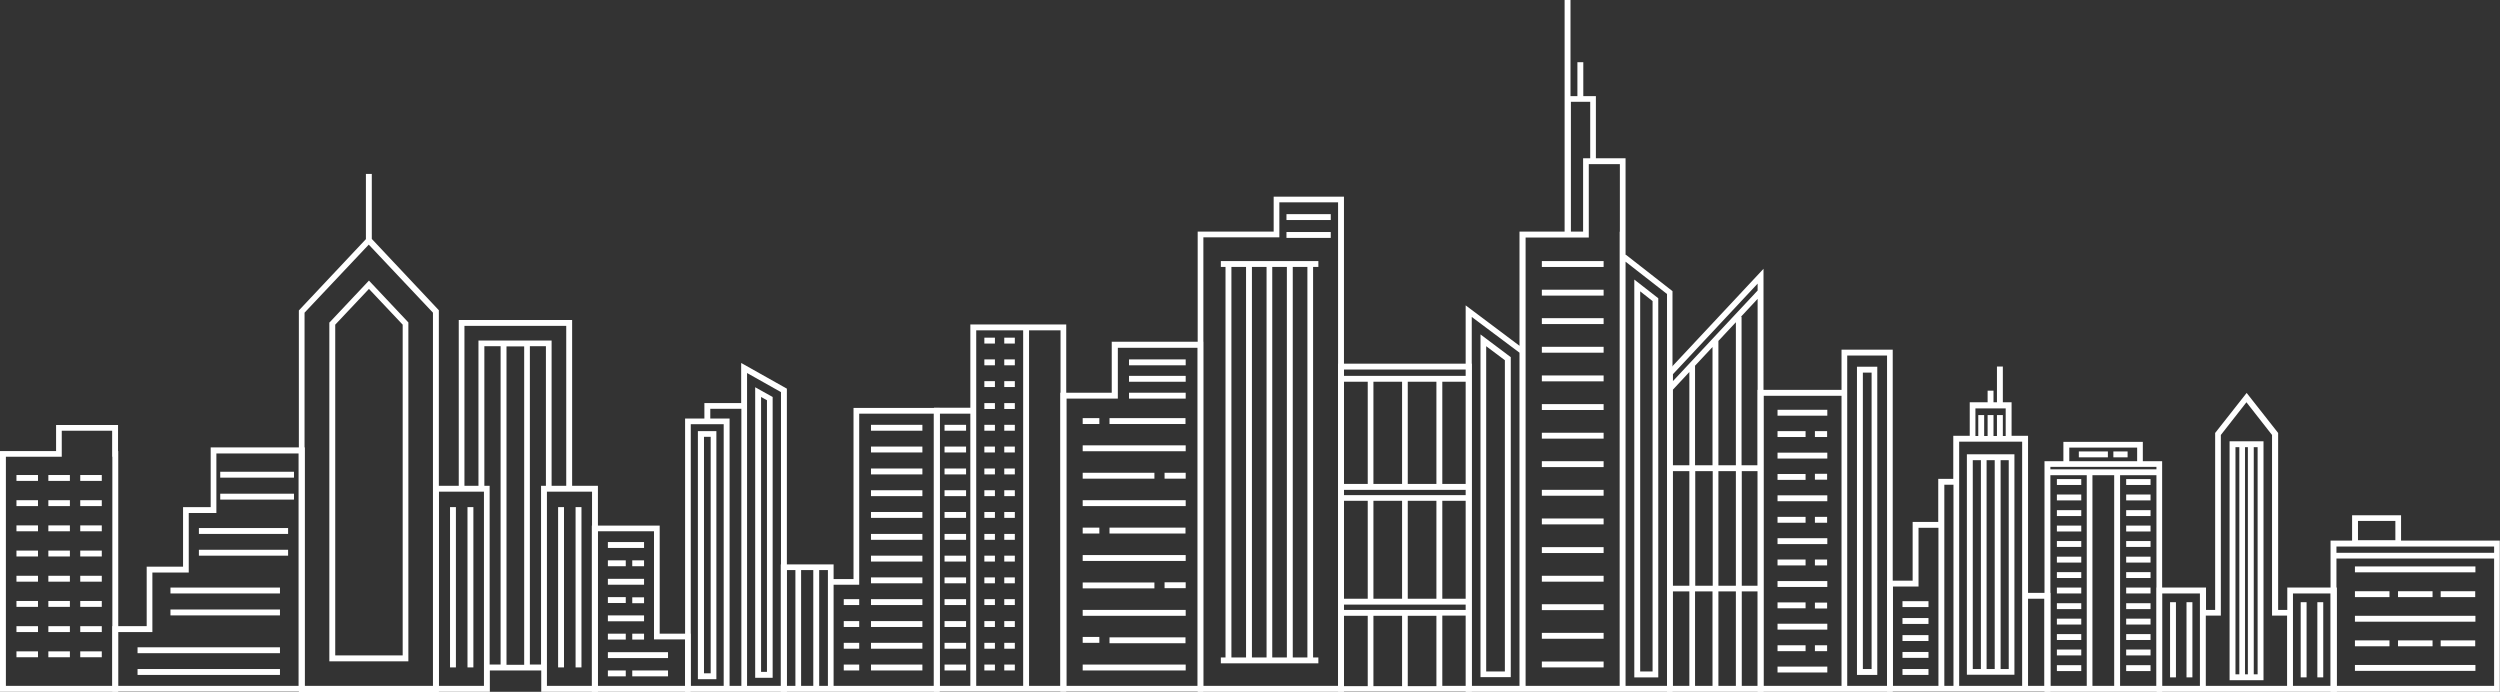 <?xml version="1.0" encoding="UTF-8"?>
<svg id="_レイヤー_2" data-name="レイヤー 2" xmlns="http://www.w3.org/2000/svg" viewBox="0 0 123.05 34.05">
  <rect x="0" y="0" width="123.05" height="34.05" fill="#333333" stroke="none"/>
  <defs>
    <style>
      .cls-1 {
        fill: #fff;
      }
    </style>
  </defs>
  <g id="_レイヤー" data-name="レイヤー">
    <g>
      <g>
        <path class="cls-1" d="M5.81,22.2v-1.28h-3.05v1.28H0v11.85h5.82v-11.85h-.01ZM5.53,33.76H.29v-11.28h2.75v-1.28h2.48v1.28h.01v11.28Z"/>
        <rect class="cls-1" x=".81" y="23.38" width="1.06" height=".29"/>
        <rect class="cls-1" x="2.38" y="23.38" width="1.06" height=".29"/>
        <rect class="cls-1" x="3.95" y="23.38" width="1.06" height=".29"/>
        <rect class="cls-1" x=".81" y="24.62" width="1.06" height=".29"/>
        <rect class="cls-1" x="2.38" y="24.62" width="1.06" height=".29"/>
        <rect class="cls-1" x="3.95" y="24.62" width="1.06" height=".29"/>
        <rect class="cls-1" x=".81" y="25.86" width="1.06" height=".29"/>
        <rect class="cls-1" x="2.38" y="25.86" width="1.06" height=".29"/>
        <rect class="cls-1" x="3.95" y="25.86" width="1.06" height=".29"/>
        <rect class="cls-1" x=".81" y="27.1" width="1.06" height=".29"/>
        <rect class="cls-1" x="2.38" y="27.1" width="1.06" height=".29"/>
        <rect class="cls-1" x="3.95" y="27.1" width="1.06" height=".29"/>
        <rect class="cls-1" x=".81" y="28.34" width="1.06" height=".29"/>
        <rect class="cls-1" x="2.38" y="28.34" width="1.06" height=".29"/>
        <rect class="cls-1" x="3.95" y="28.34" width="1.06" height=".29"/>
        <rect class="cls-1" x=".81" y="29.58" width="1.06" height=".29"/>
        <rect class="cls-1" x="2.38" y="29.58" width="1.06" height=".29"/>
        <rect class="cls-1" x="3.95" y="29.58" width="1.06" height=".29"/>
        <rect class="cls-1" x=".81" y="30.82" width="1.06" height=".29"/>
        <rect class="cls-1" x="2.38" y="30.82" width="1.06" height=".29"/>
        <rect class="cls-1" x="3.95" y="30.82" width="1.06" height=".29"/>
        <rect class="cls-1" x=".81" y="32.06" width="1.06" height=".29"/>
        <rect class="cls-1" x="2.38" y="32.06" width="1.06" height=".29"/>
        <rect class="cls-1" x="3.95" y="32.06" width="1.06" height=".29"/>
      </g>
      <g>
        <path class="cls-1" d="M10.37,22.03v2.93h-1.36v2.93h-1.79v2.93h-1.69v3.22h9.47v-12.02h-4.63ZM14.71,33.76H5.81v-2.65h1.69v-2.93h1.79v-2.93h1.36v-2.93h4.05v11.45Z"/>
        <rect class="cls-1" x="6.77" y="31.86" width="7.01" height=".29"/>
        <rect class="cls-1" x="6.77" y="32.93" width="7.01" height=".29"/>
        <rect class="cls-1" x="8.39" y="28.92" width="5.39" height=".29"/>
        <rect class="cls-1" x="8.39" y="30" width="5.39" height=".29"/>
        <rect class="cls-1" x="9.79" y="25.99" width="4.39" height=".29"/>
        <rect class="cls-1" x="9.79" y="27.06" width="4.39" height=".29"/>
        <rect class="cls-1" x="10.84" y="23.22" width="3.63" height=".29"/>
        <rect class="cls-1" x="10.84" y="24.3" width="3.63" height=".29"/>
      </g>
      <g>
        <path class="cls-1" d="M18.3,11.77v-3.21h-.29v3.21l-3.3,3.51v18.78h6.89V15.27l-3.3-3.51ZM21.31,33.76h-6.32V15.39l3.16-3.35,3.16,3.35v18.38Z"/>
        <path class="cls-1" d="M16.21,15.87v16.68h3.89V15.87l-1.94-2.06-1.94,2.06ZM19.81,32.26h-3.31V15.98l1.66-1.76,1.66,1.76v16.28Z"/>
      </g>
      <g>
        <rect class="cls-1" x="22.15" y="24.96" width=".29" height="7.89"/>
        <rect class="cls-1" x="23.01" y="24.96" width=".29" height="7.89"/>
        <path class="cls-1" d="M28.16,23.91v-8.16h-5.58v8.16h-1.26v10.14h2.79v-1.05h2.53v1.05h2.79v-10.14h-1.26ZM22.86,16.04h5.01v7.87h-.72v-7.15h-3.6v7.15h-.69v-7.87ZM25.8,17.05v15.67h-.87v-15.67h.87ZM23.82,33.76h-2.22v-9.56h2.22v9.56ZM23.84,23.91v-6.87h.8v15.67h-.54v-8.8h-.26ZM26.08,32.71v-15.67h.79v6.87h-.24v8.8h-.55ZM29.14,33.76h-2.22v-9.56h2.22v9.56Z"/>
        <rect class="cls-1" x="27.47" y="24.96" width=".29" height="7.89"/>
        <rect class="cls-1" x="28.33" y="24.96" width=".29" height="7.89"/>
      </g>
      <g>
        <rect class="cls-1" x="29.92" y="26.68" width="1.78" height=".29"/>
        <rect class="cls-1" x="29.92" y="27.58" width=".88" height=".29"/>
        <rect class="cls-1" x="29.92" y="28.49" width="1.78" height=".29"/>
        <rect class="cls-1" x="29.92" y="29.39" width=".88" height=".29"/>
        <rect class="cls-1" x="29.92" y="30.29" width="1.78" height=".29"/>
        <rect class="cls-1" x="29.92" y="31.19" width=".88" height=".29"/>
        <rect class="cls-1" x="29.92" y="32.1" width="2.96" height=".29"/>
        <rect class="cls-1" x="29.92" y="33" width=".88" height=".29"/>
        <rect class="cls-1" x="31.12" y="27.58" width=".58" height=".29"/>
        <rect class="cls-1" x="31.12" y="29.4" width=".58" height=".29"/>
        <rect class="cls-1" x="31.12" y="31.19" width=".58" height=".29"/>
        <rect class="cls-1" x="31.12" y="33" width="1.76" height=".29"/>
        <path class="cls-1" d="M32.47,31.19v-5.32h-3.34v8.18h4.86v-2.86h-1.53ZM33.71,33.76h-4.29v-7.61h2.77v5.32h1.53v2.29Z"/>
      </g>
      <g>
        <path class="cls-1" d="M35.26,21.22h-.91v12.21h.91v-12.21ZM34.98,33.14h-.33v-11.64h.33v11.64Z"/>
        <path class="cls-1" d="M36.48,17.88v1.96h-1.81v.76h-.95v13.45h5.01v-14.92l-2.24-1.26ZM35.62,33.76h-1.62v-12.88h1.62v12.88ZM35.91,33.76v-13.16h-.95v-.48h1.53v13.64h-.57ZM38.44,33.76h-1.67v-13.93h0v-1.47l1.67.94v14.46Z"/>
        <path class="cls-1" d="M38.03,19.54l-.86-.48v14.3h.86v-13.82ZM37.75,33.07h-.29v-13.53l.29.16v13.37Z"/>
      </g>
      <g>
        <path class="cls-1" d="M42.01,20.08v8.42h-.98v-.72h-2.6v6.27h7.82v-13.97h-4.24ZM40.03,28.06v5.7h-.6v-5.7h.6ZM38.72,28.06h.43v5.7h-.43v-5.7ZM40.75,33.76h-.43v-5.7h.43v5.7ZM45.97,33.76h-4.94v-4.98h1.26v-8.42h3.67v13.4Z"/>
        <rect class="cls-1" x="42.87" y="20.91" width="2.53" height=".29"/>
        <rect class="cls-1" x="42.87" y="21.98" width="2.53" height=".29"/>
        <rect class="cls-1" x="42.87" y="23.06" width="2.53" height=".29"/>
        <rect class="cls-1" x="42.87" y="24.13" width="2.53" height=".29"/>
        <rect class="cls-1" x="42.87" y="25.2" width="2.53" height=".29"/>
        <rect class="cls-1" x="42.87" y="26.28" width="2.53" height=".29"/>
        <rect class="cls-1" x="42.87" y="27.35" width="2.53" height=".29"/>
        <rect class="cls-1" x="42.87" y="28.42" width="2.53" height=".29"/>
        <rect class="cls-1" x="42.87" y="29.49" width="2.53" height=".29"/>
        <rect class="cls-1" x="42.87" y="30.57" width="2.53" height=".29"/>
        <rect class="cls-1" x="42.87" y="31.64" width="2.53" height=".29"/>
        <rect class="cls-1" x="42.87" y="32.71" width="2.53" height=".29"/>
        <rect class="cls-1" x="41.53" y="29.49" width=".76" height=".29"/>
        <rect class="cls-1" x="41.53" y="30.57" width=".76" height=".29"/>
        <rect class="cls-1" x="41.53" y="31.64" width=".76" height=".29"/>
        <rect class="cls-1" x="41.53" y="32.71" width=".76" height=".29"/>
      </g>
      <g>
        <rect class="cls-1" x="46.49" y="20.91" width="1.06" height=".29"/>
        <rect class="cls-1" x="46.49" y="21.98" width="1.06" height=".29"/>
        <rect class="cls-1" x="46.49" y="23.06" width="1.06" height=".29"/>
        <rect class="cls-1" x="46.49" y="24.13" width="1.06" height=".29"/>
        <rect class="cls-1" x="46.49" y="25.2" width="1.06" height=".29"/>
        <rect class="cls-1" x="46.49" y="26.28" width="1.06" height=".29"/>
        <rect class="cls-1" x="46.49" y="27.35" width="1.06" height=".29"/>
        <rect class="cls-1" x="46.49" y="28.42" width="1.06" height=".29"/>
        <rect class="cls-1" x="46.49" y="29.49" width="1.06" height=".29"/>
        <rect class="cls-1" x="46.49" y="30.57" width="1.06" height=".29"/>
        <rect class="cls-1" x="46.49" y="31.64" width="1.06" height=".29"/>
        <rect class="cls-1" x="46.49" y="32.71" width="1.06" height=".29"/>
        <path class="cls-1" d="M50.65,15.97h-2.89v4.1h-1.79v13.97h6.51V15.97h-1.84ZM47.76,33.76h-1.5v-13.4h1.5v13.4ZM50.36,33.76h-2.31v-17.5h2.31v17.5ZM52.2,33.76h-1.55v-17.5h1.55v17.5Z"/>
        <rect class="cls-1" x="48.45" y="32.71" width=".52" height=".29"/>
        <rect class="cls-1" x="49.43" y="32.71" width=".52" height=".29"/>
        <rect class="cls-1" x="48.45" y="31.64" width=".52" height=".29"/>
        <rect class="cls-1" x="49.43" y="31.64" width=".52" height=".29"/>
        <rect class="cls-1" x="48.45" y="30.57" width=".52" height=".29"/>
        <rect class="cls-1" x="49.43" y="30.57" width=".52" height=".29"/>
        <rect class="cls-1" x="48.45" y="29.49" width=".52" height=".29"/>
        <rect class="cls-1" x="49.43" y="29.49" width=".52" height=".29"/>
        <rect class="cls-1" x="48.45" y="28.42" width=".52" height=".29"/>
        <rect class="cls-1" x="49.43" y="28.42" width=".52" height=".29"/>
        <rect class="cls-1" x="48.45" y="27.35" width=".52" height=".29"/>
        <rect class="cls-1" x="49.43" y="27.35" width=".52" height=".29"/>
        <rect class="cls-1" x="48.45" y="26.28" width=".52" height=".29"/>
        <rect class="cls-1" x="49.43" y="26.28" width=".52" height=".29"/>
        <rect class="cls-1" x="48.45" y="25.2" width=".52" height=".29"/>
        <rect class="cls-1" x="49.43" y="25.2" width=".52" height=".29"/>
        <rect class="cls-1" x="48.45" y="24.13" width=".52" height=".29"/>
        <rect class="cls-1" x="49.43" y="24.13" width=".52" height=".29"/>
        <rect class="cls-1" x="48.45" y="23.06" width=".52" height=".29"/>
        <rect class="cls-1" x="49.43" y="23.06" width=".52" height=".29"/>
        <rect class="cls-1" x="48.45" y="21.98" width=".52" height=".29"/>
        <rect class="cls-1" x="49.43" y="21.98" width=".52" height=".29"/>
        <rect class="cls-1" x="48.45" y="20.91" width=".52" height=".29"/>
        <rect class="cls-1" x="49.43" y="20.91" width=".52" height=".29"/>
        <rect class="cls-1" x="48.45" y="19.84" width=".52" height=".29"/>
        <rect class="cls-1" x="49.43" y="19.84" width=".52" height=".29"/>
        <rect class="cls-1" x="48.45" y="18.76" width=".52" height=".29"/>
        <rect class="cls-1" x="49.43" y="18.76" width=".52" height=".29"/>
        <rect class="cls-1" x="48.45" y="17.69" width=".52" height=".29"/>
        <rect class="cls-1" x="49.43" y="17.69" width=".52" height=".29"/>
        <rect class="cls-1" x="48.45" y="16.62" width=".52" height=".29"/>
        <rect class="cls-1" x="49.43" y="16.62" width=".52" height=".29"/>
      </g>
      <g>
        <rect class="cls-1" x="54.61" y="20.58" width="3.74" height=".29"/>
        <rect class="cls-1" x="53.29" y="21.92" width="5.07" height=".29"/>
        <rect class="cls-1" x="53.29" y="23.27" width="3.53" height=".29"/>
        <rect class="cls-1" x="53.29" y="24.62" width="5.07" height=".29"/>
        <rect class="cls-1" x="54.61" y="25.97" width="3.74" height=".29"/>
        <rect class="cls-1" x="53.29" y="27.32" width="5.07" height=".29"/>
        <rect class="cls-1" x="53.29" y="28.67" width="3.53" height=".29"/>
        <rect class="cls-1" x="53.29" y="30.02" width="5.07" height=".29"/>
        <rect class="cls-1" x="54.61" y="31.37" width="3.74" height=".29"/>
        <rect class="cls-1" x="53.29" y="32.71" width="5.07" height=".29"/>
        <rect class="cls-1" x="53.29" y="20.58" width=".82" height=".29"/>
        <rect class="cls-1" x="57.32" y="23.27" width="1.04" height=".29"/>
        <rect class="cls-1" x="53.29" y="25.97" width=".82" height=".29"/>
        <rect class="cls-1" x="57.32" y="28.66" width="1.04" height=".29"/>
        <rect class="cls-1" x="53.29" y="31.35" width=".82" height=".29"/>
        <path class="cls-1" d="M54.72,16.83v2.5h-2.53v14.71h7.03v-17.22h-4.51ZM58.95,33.76h-6.46v-14.14h2.53v-2.5h3.93v16.65Z"/>
        <rect class="cls-1" x="55.57" y="18.5" width="2.79" height=".29"/>
        <rect class="cls-1" x="55.57" y="19.33" width="2.79" height=".29"/>
        <rect class="cls-1" x="55.57" y="17.69" width="2.79" height=".29"/>
      </g>
      <g>
        <path class="cls-1" d="M60.09,13.14h.23v19.22h-.23v.29h4.8v-.29h-.26V13.14h.26v-.29h-4.8v.29ZM60.61,13.14h.72v19.22h-.72V13.14ZM62.34,32.36h-.72V13.14h.72v19.22ZM62.62,13.14h.72v19.22h-.72V13.14ZM64.35,32.36h-.72V13.14h.72v19.22Z"/>
        <path class="cls-1" d="M62.69,9.68v1.72h-3.74v22.65h7.2V9.68h-3.46ZM65.86,33.76h-6.63V11.68h3.74v-1.72h2.89v23.8Z"/>
        <rect class="cls-1" x="63.32" y="10.54" width="2.18" height=".29"/>
        <rect class="cls-1" x="63.32" y="11.42" width="2.18" height=".29"/>
      </g>
      <path class="cls-1" d="M65.86,17.9v16.14h6.58v-16.14h-6.58ZM66.15,18.79h1.17v5.03h-1.17v-5.03ZM69.01,30.31v3.46h-1.41v-3.46h1.41ZM69.29,30.31h1.41v3.46h-1.41v-3.46ZM66.15,30.02v-.26h6.01v.26h-6.01ZM69.01,24.65v4.82h-1.41v-4.82h1.41ZM69.29,29.47v-4.82h1.41v4.82h-1.41ZM66.15,24.37v-.26h6.01v.26h-6.01ZM69.29,23.82v-5.03h1.41v5.03h-1.41ZM69.01,23.82h-1.41v-5.03h1.41v5.03ZM66.15,24.65h1.17v4.82h-1.17v-4.82ZM66.15,30.31h1.17v3.46h-1.17v-3.46ZM72.16,33.76h-1.17v-3.46h1.17v3.46ZM72.16,29.47h-1.17v-4.82h1.17v4.82ZM72.16,23.82h-1.17v-5.03h1.17v5.03ZM66.15,18.5v-.31h6.01v.31h-6.01Z"/>
      <g>
        <path class="cls-1" d="M74.36,17.58l-1.49-1.12v16.87h1.49v-15.75ZM74.07,33.05h-.92v-16.01l.92.69v15.32Z"/>
        <rect class="cls-1" x="75.89" y="12.85" width="3.04" height=".29"/>
        <rect class="cls-1" x="75.89" y="14.26" width="3.04" height=".29"/>
        <rect class="cls-1" x="75.89" y="15.66" width="3.04" height=".29"/>
        <rect class="cls-1" x="75.89" y="17.07" width="3.04" height=".29"/>
        <rect class="cls-1" x="75.89" y="18.48" width="3.04" height=".29"/>
        <rect class="cls-1" x="75.89" y="19.89" width="3.04" height=".29"/>
        <rect class="cls-1" x="75.89" y="21.3" width="3.04" height=".29"/>
        <rect class="cls-1" x="75.89" y="22.7" width="3.04" height=".29"/>
        <rect class="cls-1" x="75.89" y="24.11" width="3.04" height=".29"/>
        <rect class="cls-1" x="75.89" y="25.52" width="3.04" height=".29"/>
        <rect class="cls-1" x="75.89" y="26.93" width="3.04" height=".29"/>
        <rect class="cls-1" x="75.89" y="28.34" width="3.04" height=".29"/>
        <rect class="cls-1" x="75.89" y="29.74" width="3.04" height=".29"/>
        <rect class="cls-1" x="75.89" y="31.15" width="3.04" height=".29"/>
        <rect class="cls-1" x="75.89" y="32.56" width="3.04" height=".29"/>
        <path class="cls-1" d="M80.01,12.51v-.82h0v-3.9h-1.46v-3.06h-.62v-1.67h-.29v1.67h-.34V0h-.29v11.4h-2.22v5.62l-2.65-1.99v19.02h10.18V14.33l-2.33-1.82ZM74.79,33.76h-2.35V15.6l2.35,1.76v16.4ZM77.31,5.01h.96v2.78h-.35v3.61h-.6v-6.39ZM79.72,11.4v22.36h-4.63V11.69h3.11v-3.61h1.53v3.33h0ZM82.05,33.76h-2.04V12.88l2.04,1.59v19.29Z"/>
        <path class="cls-1" d="M81.62,14.68l-1.18-.92v19.58h1.18V14.68ZM81.34,33.05h-.61V14.34l.61.48v18.23Z"/>
      </g>
      <path class="cls-1" d="M82.05,18.3v15.75h4.75V13.23l-4.75,5.08ZM86.51,22.9h-.79v-7.31h-.03l.82-.88v8.19ZM82.34,23.19h.81v5.64h-.81v-5.64ZM83.44,23.19h.86v5.64h-.86v-5.64ZM84.29,29.11v4.65h-.86v-4.65h.86ZM84.58,29.11h.86v4.65h-.86v-4.65ZM84.58,28.83v-5.64h.86v5.64h-.86ZM85.73,23.19h.79v5.64h-.79v-5.64ZM85.44,22.9h-.86v-6.12l.86-.92v7.04ZM84.29,22.9h-.86v-4.9l.86-.92v5.81ZM83.15,22.9h-.81v-3.72l.81-.87v4.59ZM82.34,29.11h.81v4.65h-.81v-4.65ZM85.73,33.76v-4.65h.79v4.65h-.79ZM82.34,18.76v-.34l4.17-4.46v.34l-4.17,4.46Z"/>
      <g>
        <rect class="cls-1" x="87.49" y="20.17" width="2.45" height=".29"/>
        <rect class="cls-1" x="87.49" y="21.22" width="1.38" height=".29"/>
        <rect class="cls-1" x="87.49" y="22.28" width="2.45" height=".29"/>
        <rect class="cls-1" x="87.49" y="23.33" width="1.38" height=".29"/>
        <rect class="cls-1" x="87.49" y="24.38" width="2.45" height=".29"/>
        <rect class="cls-1" x="87.49" y="25.44" width="1.38" height=".29"/>
        <rect class="cls-1" x="87.49" y="26.49" width="2.45" height=".29"/>
        <rect class="cls-1" x="87.49" y="27.54" width="1.38" height=".29"/>
        <rect class="cls-1" x="87.49" y="28.6" width="2.45" height=".29"/>
        <rect class="cls-1" x="87.49" y="29.65" width="1.38" height=".29"/>
        <rect class="cls-1" x="87.49" y="30.7" width="2.45" height=".29"/>
        <rect class="cls-1" x="87.49" y="31.76" width="1.38" height=".29"/>
        <rect class="cls-1" x="87.49" y="32.81" width="2.45" height=".29"/>
        <rect class="cls-1" x="89.33" y="21.22" width=".6" height=".29"/>
        <rect class="cls-1" x="89.33" y="23.32" width=".6" height=".29"/>
        <rect class="cls-1" x="89.33" y="25.44" width=".6" height=".29"/>
        <rect class="cls-1" x="89.33" y="27.54" width=".6" height=".29"/>
        <rect class="cls-1" x="89.33" y="29.66" width=".6" height=".29"/>
        <rect class="cls-1" x="89.33" y="31.76" width=".6" height=".29"/>
        <path class="cls-1" d="M90.64,17.21v1.98h-4.13v14.86h6.65v-16.84h-2.53ZM90.64,33.76h-3.84v-14.28h3.84v14.28ZM92.88,33.76h-1.96v-16.26h1.96v16.26Z"/>
        <path class="cls-1" d="M92.4,18.05h-1v15.17h1v-15.17ZM92.12,32.93h-.43v-14.59h.43v14.59Z"/>
      </g>
      <g>
        <rect class="cls-1" x="93.64" y="32.93" width="1.28" height=".29"/>
        <rect class="cls-1" x="93.64" y="32.09" width="1.28" height=".29"/>
        <rect class="cls-1" x="93.64" y="31.26" width="1.28" height=".29"/>
        <rect class="cls-1" x="93.64" y="30.42" width="1.28" height=".29"/>
        <rect class="cls-1" x="93.64" y="29.59" width="1.28" height=".29"/>
        <path class="cls-1" d="M96.81,33.21h2.34v-10.85h-2.34v10.85ZM97.78,32.93v-10.28h.4v10.28h-.4ZM98.87,32.93h-.4v-10.28h.4v10.28ZM97.1,22.65h.4v10.28h-.4v-10.28Z"/>
        <path class="cls-1" d="M99.82,29.18v-7.73h-.81v-1.65h-.43v-1.76h-.29v1.76h-.17v-.57h-.29v.57h-.88v1.65h-.81v2.12h-.74v2.12h-1.26v2.89h-1.26v5.46h8.04v-4.86h-1.1ZM97.24,20.1h1.48v1.36h-.14v-1.03h-.29v1.03h-.17v-1.03h-.29v1.03h-.17v-1.03h-.29v1.03h-.14v-1.36ZM95.41,33.76h-2.24v-4.89h1.26v-2.89h.98v7.77ZM96.15,33.76h-.45v-9.9h.45v9.9ZM99.53,33.76h-3.1v-12.02h3.1v12.02ZM100.63,33.76h-.81v-4.29h.81v4.29Z"/>
      </g>
      <g>
        <path class="cls-1" d="M105.47,22.7v-.95h-3.91v.95h-.93v11.35h5.79v-11.35h-.95ZM101.85,22.03h3.34v.67h-3.34v-.67ZM101.56,22.98h4.58v.12h-5.22v-.12h.64ZM100.92,33.76v-10.37h1.79v10.37h-1.79ZM102.99,33.76v-10.37h1.07v10.37h-1.07ZM104.35,33.76v-10.37h1.79v10.37h-1.79Z"/>
        <rect class="cls-1" x="101.24" y="23.58" width="1.2" height=".29"/>
        <rect class="cls-1" x="101.24" y="24.34" width="1.2" height=".29"/>
        <rect class="cls-1" x="101.24" y="25.11" width="1.2" height=".29"/>
        <rect class="cls-1" x="101.24" y="25.87" width="1.2" height=".29"/>
        <rect class="cls-1" x="101.24" y="26.63" width="1.2" height=".29"/>
        <rect class="cls-1" x="101.24" y="27.4" width="1.2" height=".29"/>
        <rect class="cls-1" x="101.24" y="28.16" width="1.2" height=".29"/>
        <rect class="cls-1" x="101.24" y="28.92" width="1.2" height=".29"/>
        <rect class="cls-1" x="101.24" y="29.69" width="1.2" height=".29"/>
        <rect class="cls-1" x="101.24" y="30.45" width="1.2" height=".29"/>
        <rect class="cls-1" x="101.24" y="31.21" width="1.2" height=".29"/>
        <rect class="cls-1" x="101.24" y="31.97" width="1.2" height=".29"/>
        <rect class="cls-1" x="101.24" y="32.74" width="1.2" height=".29"/>
        <rect class="cls-1" x="104.65" y="23.58" width="1.2" height=".29"/>
        <rect class="cls-1" x="104.65" y="24.34" width="1.2" height=".29"/>
        <rect class="cls-1" x="104.65" y="25.11" width="1.2" height=".29"/>
        <rect class="cls-1" x="104.65" y="25.87" width="1.2" height=".29"/>
        <rect class="cls-1" x="104.65" y="26.63" width="1.2" height=".29"/>
        <rect class="cls-1" x="104.65" y="27.4" width="1.2" height=".29"/>
        <rect class="cls-1" x="104.65" y="28.16" width="1.2" height=".29"/>
        <rect class="cls-1" x="104.65" y="28.92" width="1.2" height=".29"/>
        <rect class="cls-1" x="104.65" y="29.69" width="1.2" height=".29"/>
        <rect class="cls-1" x="104.65" y="30.45" width="1.2" height=".29"/>
        <rect class="cls-1" x="104.65" y="31.21" width="1.2" height=".29"/>
        <rect class="cls-1" x="104.65" y="31.97" width="1.2" height=".29"/>
        <rect class="cls-1" x="104.65" y="32.74" width="1.2" height=".29"/>
        <rect class="cls-1" x="102.32" y="22.22" width="1.43" height=".29"/>
        <rect class="cls-1" x="104.02" y="22.22" width=".7" height=".29"/>
      </g>
      <g>
        <rect class="cls-1" x="106.81" y="29.64" width=".29" height="3.7"/>
        <rect class="cls-1" x="107.62" y="29.64" width=".29" height="3.7"/>
        <path class="cls-1" d="M112.58,28.92v1.1h-.45v-8.71l-1.55-1.97-1.55,1.97v8.71h-.45v-1.1h-2.43v5.13h8.87v-5.13h-2.43ZM108.28,33.76h-1.86v-4.55h1.86v4.55ZM112.58,33.76h-4.01v-3.46h.74v-8.89l1.26-1.61,1.26,1.61v8.89h.74v3.46ZM114.72,33.76h-1.86v-4.55h1.86v4.55Z"/>
        <rect class="cls-1" x="113.24" y="29.64" width=".29" height="3.7"/>
        <rect class="cls-1" x="114.06" y="29.64" width=".29" height="3.7"/>
        <path class="cls-1" d="M110.22,21.72h-.48v11.76h1.67v-11.76h-1.19ZM110.03,33.19v-11.18h.19v11.18h-.19ZM110.5,33.19v-11.18h.14v11.18h-.14ZM111.12,22.01v11.18h-.19v-11.18h.19Z"/>
      </g>
      <g>
        <path class="cls-1" d="M118.18,26.61v-1.25h-2.41v1.25h-1.06v7.44h8.33v-7.44h-4.86ZM116.06,25.64h1.84v.95h-1.84v-.95ZM122.76,26.9v.31h-7.76v-.31h7.76ZM115,33.76v-6.27h7.76v6.27h-7.76Z"/>
        <rect class="cls-1" x="115.91" y="27.88" width="5.93" height=".29"/>
        <rect class="cls-1" x="115.91" y="29.1" width="1.7" height=".29"/>
        <rect class="cls-1" x="115.91" y="30.31" width="5.93" height=".29"/>
        <rect class="cls-1" x="115.91" y="31.52" width="1.7" height=".29"/>
        <rect class="cls-1" x="118.03" y="29.1" width="1.7" height=".29"/>
        <rect class="cls-1" x="118.03" y="31.52" width="1.7" height=".29"/>
        <rect class="cls-1" x="120.13" y="29.1" width="1.7" height=".29"/>
        <rect class="cls-1" x="120.13" y="31.52" width="1.7" height=".29"/>
        <rect class="cls-1" x="115.91" y="32.73" width="5.93" height=".29"/>
      </g>
    </g>
  </g>
</svg>